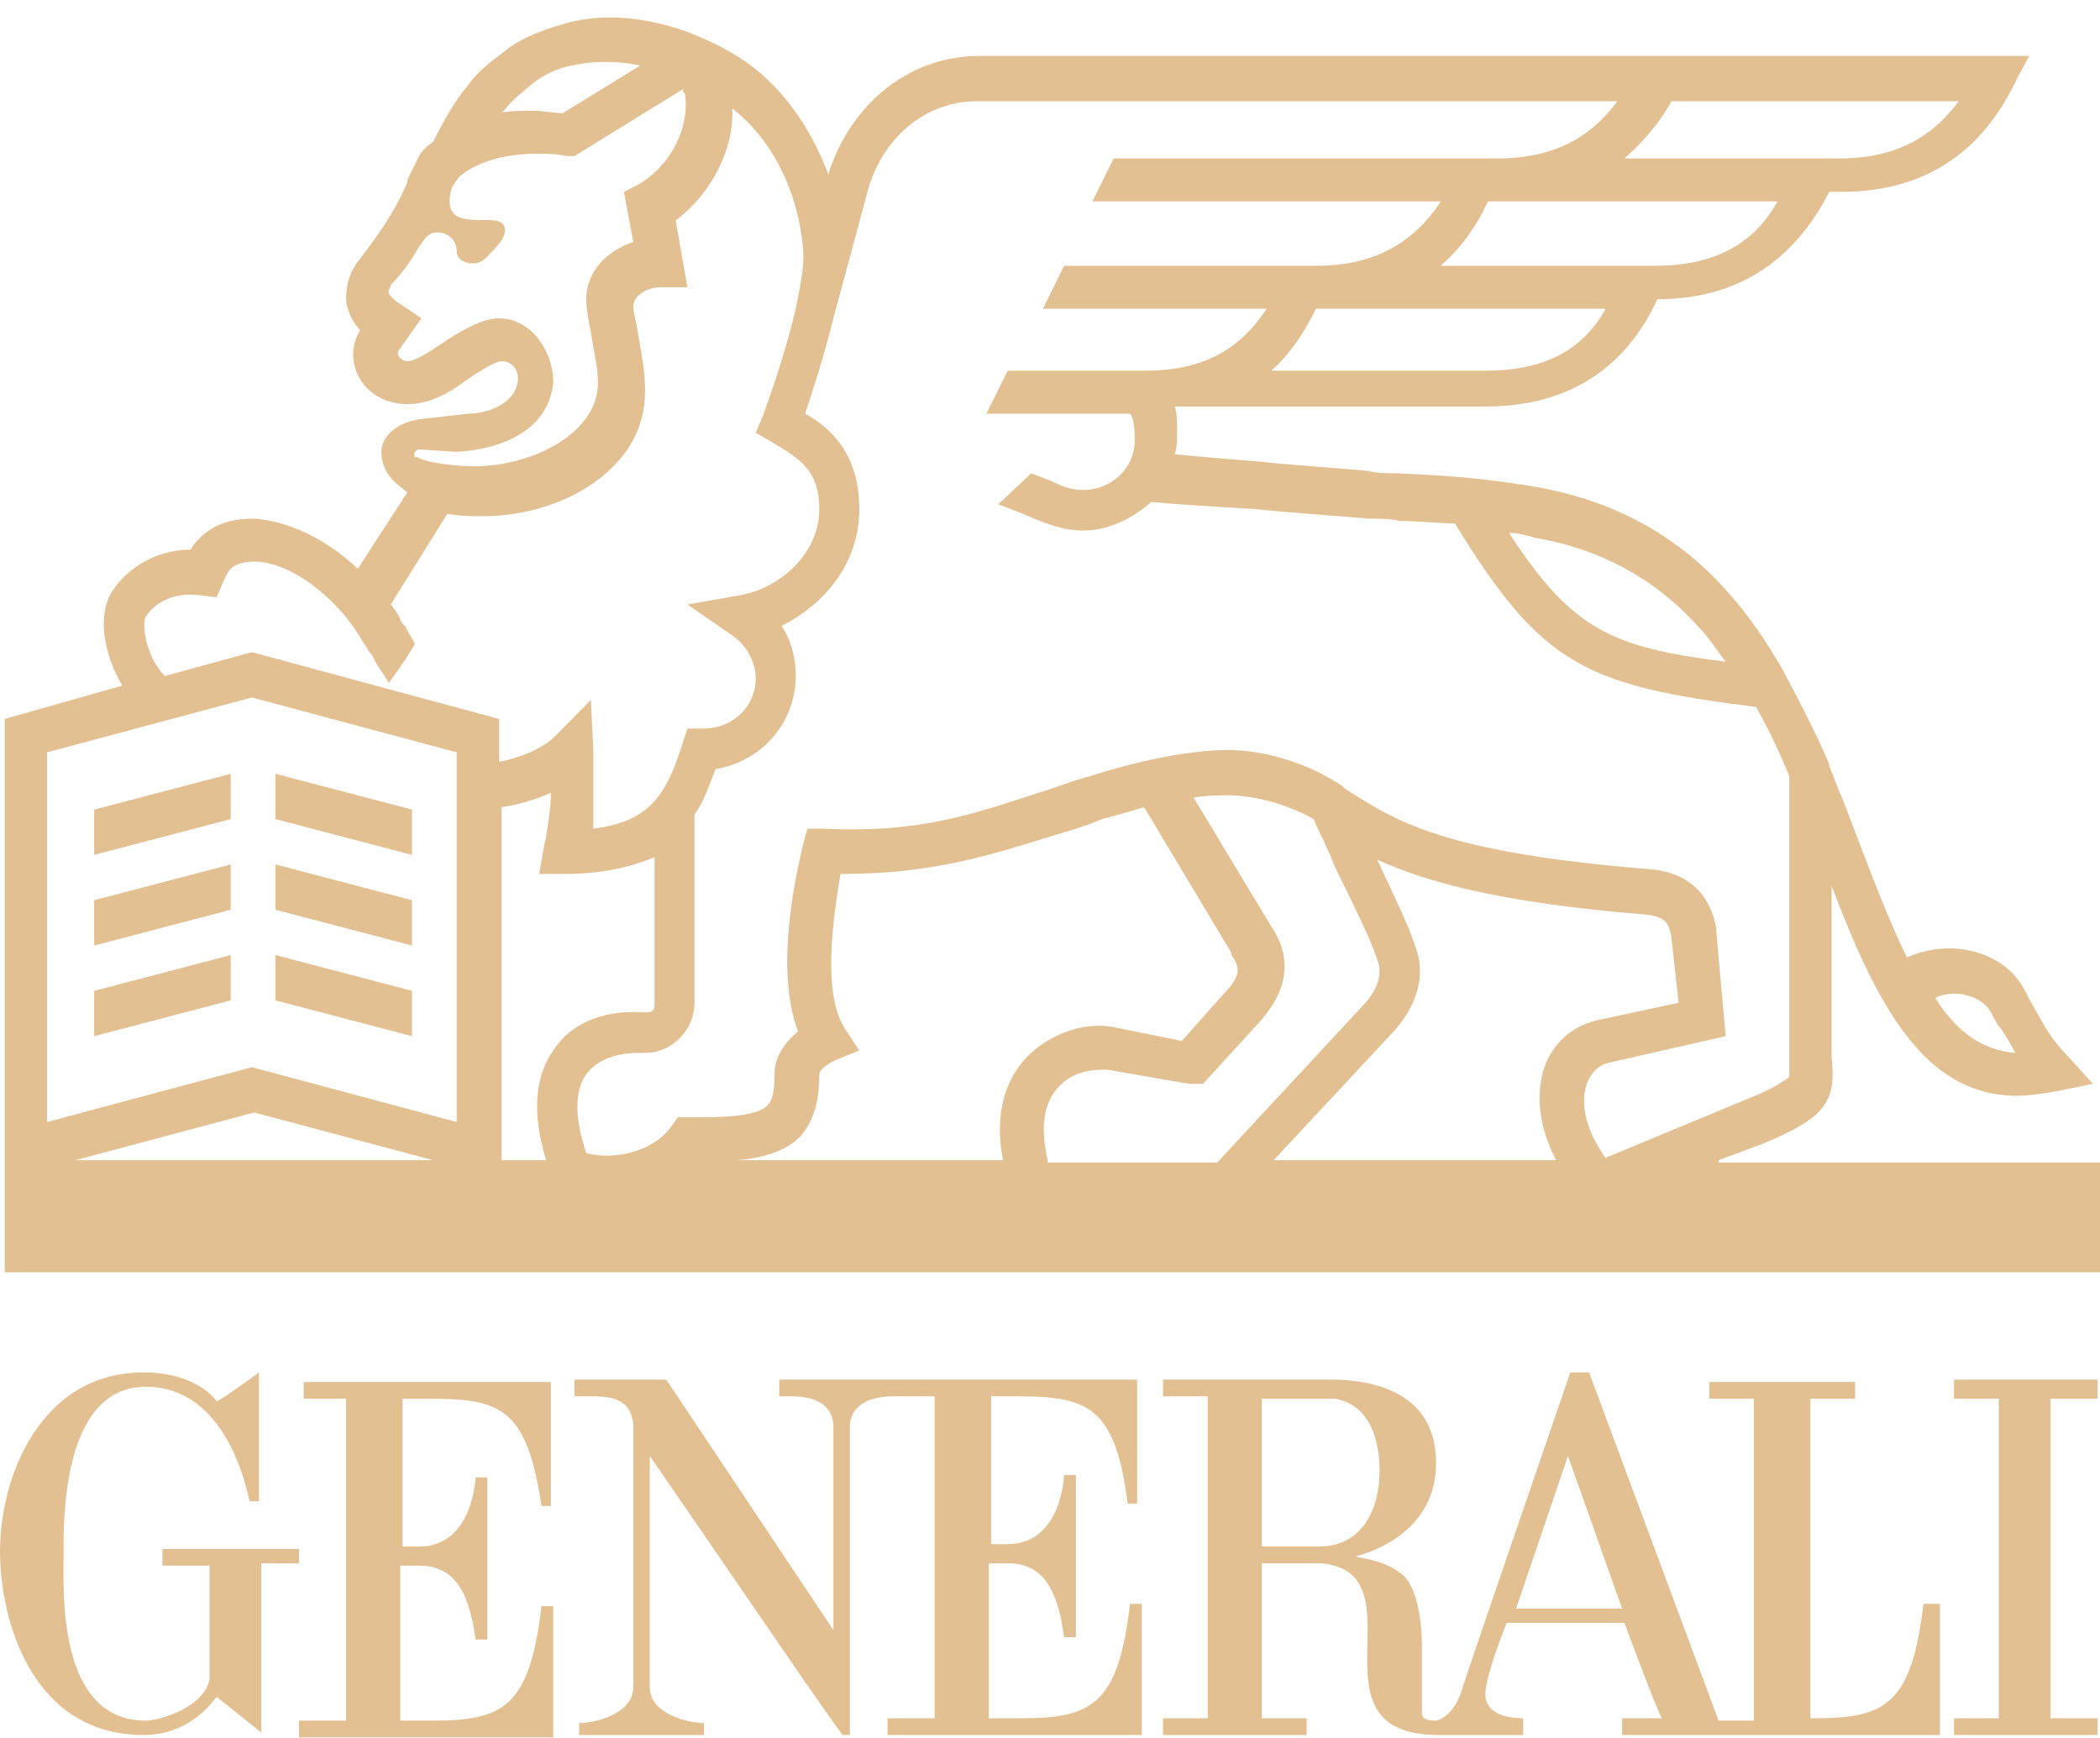 <?xml version="1.0" encoding="UTF-8"?> <svg xmlns="http://www.w3.org/2000/svg" width="116" height="96" viewBox="0 0 116 96" fill="none"><g clip-path="url(#clip0_578_426)"><path d="M22.238 85.295V77.259C27.179 77.259 29 76.996 29.91 83.187H30.43V76.337H16.776V77.259H19.117V95.044H16.516V95.966H30.561V88.721H29.91C29.26 94.254 27.83 95.044 23.928 95.044H22.108V86.481H23.148C24.839 86.481 25.879 87.535 26.269 90.565H26.919V81.606H26.269C26.269 81.606 26.139 85.427 23.148 85.427H22.238V85.295Z" fill="#E3C092"></path><path d="M16.646 85.559H8.973V86.481H11.574V92.805C11.184 94.385 8.713 95.044 8.063 95.044C3.121 95.044 3.511 87.799 3.511 85.822C3.511 84.11 3.381 76.6 8.063 76.6C11.444 76.6 13.134 79.894 13.785 82.924H14.305C14.305 81.738 14.305 75.81 14.305 75.81C14.305 75.81 11.964 77.523 11.964 77.391C11.964 77.391 10.924 75.81 7.933 75.81C2.211 75.81 0 81.607 0 85.691C0 89.379 1.691 95.835 7.933 95.835C9.883 95.835 11.184 94.781 11.964 93.727L14.435 95.703V86.349H16.516V85.559H16.646Z" fill="#E3C092"></path><path d="M106.247 88.589C105.596 94.122 104.166 94.912 100.265 94.912H100.004V77.259H102.475V76.337H94.413V77.259H96.883V95.044H94.933L87.78 75.81H86.74C86.74 75.81 80.758 93.2 80.758 93.332C80.758 93.332 80.368 94.781 79.327 95.044C78.417 95.044 78.547 94.649 78.547 94.385V90.96C78.547 90.038 78.417 88.062 77.637 87.14C76.596 86.086 74.906 86.086 74.906 85.954C74.906 85.954 79.327 85.032 79.327 80.816C79.327 77.786 77.247 76.337 73.865 76.205H64.242V77.127H66.713V94.912H64.242V95.835H72.175V94.912H69.704V86.349H72.955C78.677 86.876 71.915 95.835 79.457 95.835H84.139V94.912C83.879 94.912 82.188 94.912 82.058 93.727C81.928 92.805 83.229 89.643 83.229 89.643H89.731C89.731 89.643 91.682 94.912 91.812 94.912H89.601V95.835H107.157V88.589H106.247ZM72.825 85.427H69.704V77.259H73.735C76.076 77.654 76.206 80.421 76.206 81.211C76.206 83.319 75.296 85.427 72.825 85.427ZM83.749 88.852L86.61 80.421L89.601 88.852H83.749Z" fill="#E3C092"></path><path d="M54.619 77.127C59.561 77.127 61.511 76.864 62.291 83.056H62.812V76.205H43.045V77.127H43.565C44.215 77.127 45.906 77.127 46.036 78.708V90.038L36.803 76.205H31.731V77.127H32.511C33.552 77.127 34.852 77.127 34.982 78.708V93.2C34.982 94.649 32.901 95.176 31.991 95.176V95.834H38.883V95.176C37.973 95.176 35.892 94.649 35.892 93.2V80.421C39.534 85.69 46.426 95.834 46.556 95.834H46.946V78.708C47.076 77.259 48.637 77.127 49.417 77.127H51.628V94.912H49.027V95.834H63.072V88.589H62.422C61.771 94.122 60.341 94.912 56.44 94.912H54.619V86.349H55.659C57.35 86.349 58.39 87.403 58.78 90.433H59.431V81.475H58.78C58.78 81.475 58.65 85.295 55.659 85.295H54.749V77.127H54.619Z" fill="#E3C092"></path><path d="M107.937 76.205V77.259H110.408V94.912H107.937V95.834H115.87V94.912H113.269V77.259H115.87V76.205H107.937Z" fill="#E3C092"></path><path d="M94.933 64.085L97.404 63.163C100.915 61.714 101.435 60.792 101.175 58.42V48.935C103.776 55.785 106.377 60.528 111.448 60.528C112.099 60.528 112.879 60.396 113.659 60.265L115.61 59.869L114.179 58.288C113.269 57.366 112.879 56.576 112.359 55.654C112.099 55.258 111.969 54.863 111.709 54.468C110.538 52.492 107.677 51.833 105.336 52.887C104.296 50.779 103.256 48.013 101.955 44.587L101.695 43.929C101.435 43.402 101.305 42.875 101.045 42.348V42.216C100.265 40.372 99.354 38.659 98.444 36.947C97.534 35.366 96.623 34.048 95.583 32.863C92.852 29.701 89.341 27.725 85.049 26.934C82.058 26.407 79.978 26.276 77.247 26.144C76.727 26.144 76.076 26.144 75.556 26.012C74.386 25.88 71.915 25.749 69.444 25.485C67.753 25.353 66.193 25.222 64.892 25.09C65.022 24.695 65.022 24.299 65.022 23.904C65.022 23.377 65.022 22.85 64.892 22.455H82.058C86.48 22.455 89.731 20.479 91.552 16.527C95.973 16.527 99.094 14.419 101.045 10.598H101.695C106.247 10.598 109.498 8.491 111.448 4.275L112.099 3.089H54.099C50.327 3.089 47.076 5.592 45.776 9.544V9.676C44.735 6.91 43.045 4.538 40.704 3.089C37.453 1.113 33.812 0.454 30.951 1.377C30.04 1.64 29 2.035 28.22 2.562C27.57 3.089 26.529 3.748 25.879 4.67C25.099 5.592 24.448 6.778 23.928 7.832C23.538 8.095 23.278 8.359 23.148 8.622L22.498 9.94V10.071C21.718 11.916 20.677 13.233 19.897 14.287C19.117 15.209 19.117 16.131 19.117 16.659C19.247 17.317 19.507 17.844 19.897 18.239C19.637 18.635 19.507 19.162 19.507 19.557C19.507 21.138 20.807 22.323 22.498 22.323C23.668 22.323 24.709 21.796 25.749 21.006C26.139 20.742 27.309 19.952 27.7 19.952C28.22 19.952 28.61 20.347 28.61 20.874C28.61 22.192 27.049 22.85 25.879 22.85L23.538 23.114C21.848 23.245 21.067 24.168 21.067 24.958C21.067 25.749 21.457 26.276 21.718 26.539L21.848 26.671L22.498 27.198L19.767 31.413C17.946 29.701 15.866 28.779 14.045 28.647C12.874 28.647 11.834 28.91 11.054 29.701C10.794 29.964 10.664 30.096 10.534 30.36C8.583 30.36 7.022 31.413 6.242 32.599C5.332 33.916 5.722 36.156 6.762 37.869L0.26 39.713V70.277H116V64.217H94.933V64.085ZM109.888 55.785C110.148 56.181 110.278 56.576 110.538 56.839C110.798 57.235 111.058 57.63 111.318 58.157C109.498 58.025 108.067 56.971 106.897 55.127C107.937 54.6 109.368 54.995 109.888 55.785ZM84.789 29.701C88.561 30.36 91.552 32.072 93.892 34.707C94.413 35.234 94.803 35.893 95.323 36.551C89.081 35.761 86.87 34.839 83.359 29.437C83.879 29.437 84.269 29.569 84.789 29.701ZM82.058 20.479H70.224C71.265 19.557 72.045 18.371 72.695 17.054H88.691C87.39 19.425 85.179 20.479 82.058 20.479ZM91.421 14.682H79.588C80.628 13.76 81.538 12.575 82.188 11.125H98.184C96.883 13.497 94.673 14.682 91.421 14.682ZM92.332 5.592H108.197C106.637 7.7 104.556 8.754 101.565 8.754H89.731C90.771 7.832 91.682 6.778 92.332 5.592ZM27.83 6.119C28.22 5.592 28.87 5.065 29.52 4.538C30.04 4.143 30.821 3.748 31.601 3.616C32.771 3.353 34.072 3.353 35.372 3.616L31.081 6.251C30.561 6.251 30.04 6.119 29.52 6.119C28.74 6.119 28.09 6.119 27.57 6.251C27.7 6.251 27.7 6.251 27.83 6.119ZM22.888 25.09C22.888 24.958 23.018 24.826 23.148 24.826L25.229 24.958C27.7 24.826 30.3 23.773 30.561 21.138C30.561 19.293 29.26 17.581 27.57 17.581C26.659 17.581 25.489 18.239 24.318 19.03C23.538 19.557 22.888 19.952 22.498 19.952C22.238 19.952 21.978 19.689 21.978 19.557C21.978 19.557 21.978 19.557 21.978 19.425L23.278 17.581L22.108 16.79C21.848 16.659 21.457 16.263 21.457 16.131C21.457 16 21.587 15.868 21.587 15.736C22.108 15.209 22.628 14.551 23.148 13.628C23.538 13.101 23.668 12.838 24.188 12.838C24.709 12.838 25.229 13.233 25.229 13.892C25.229 14.287 25.619 14.551 26.139 14.551C26.659 14.551 26.919 14.155 27.179 13.892C27.179 13.892 28.35 12.838 27.7 12.311C27.049 11.784 24.188 12.97 24.969 10.335L25.229 9.94C25.489 9.544 26.919 8.491 29.65 8.491C30.17 8.491 30.691 8.491 31.341 8.622H31.731L37.713 4.934C37.713 5.065 37.843 5.197 37.843 5.197C38.103 7.041 37.063 9.149 35.242 10.203L34.462 10.598L34.982 13.365C33.422 13.892 32.381 15.078 32.381 16.527C32.381 17.054 32.511 17.712 32.641 18.371C32.771 19.293 33.031 20.215 33.031 21.138C33.031 24.036 29.13 25.88 25.879 25.749H25.749C25.619 25.749 23.538 25.617 23.018 25.222C22.888 25.353 22.888 25.222 22.888 25.09ZM8.063 34.048C8.583 33.258 9.623 32.731 10.924 32.863L11.964 32.994L12.354 32.072C12.484 31.809 12.614 31.545 12.744 31.413C13.005 31.15 13.525 31.018 14.045 31.018C15.475 31.018 17.296 32.072 18.727 33.653C19.247 34.18 19.767 34.97 20.157 35.629C20.287 35.761 20.287 35.893 20.417 36.024C20.547 36.156 20.677 36.42 20.677 36.42C20.677 36.551 21.457 37.605 21.457 37.737C21.978 37.078 22.498 36.288 22.888 35.629V35.497C22.758 35.234 22.498 34.839 22.368 34.575L22.238 34.443C22.238 34.443 22.108 34.312 22.108 34.18C21.978 33.916 21.718 33.521 21.587 33.389L24.709 28.383C25.489 28.515 26.139 28.515 26.529 28.515H26.659C31.081 28.515 35.632 25.88 35.632 21.665V21.533C35.632 20.347 35.372 19.293 35.242 18.371C35.112 17.712 34.982 17.185 34.982 16.922C34.982 16.395 35.632 15.868 36.543 15.868H37.973L37.323 12.179C39.274 10.73 40.574 8.227 40.444 5.987C42.655 7.7 44.085 10.598 44.345 13.628C44.475 14.551 44.215 15.736 43.955 17.054L43.825 17.581C43.305 19.689 42.525 21.928 42.135 22.982L41.744 23.904L42.655 24.431C44.215 25.353 45.256 26.012 45.256 28.12C45.256 30.623 43.045 32.467 40.964 32.863L37.973 33.389L40.444 35.102C41.224 35.629 41.744 36.551 41.744 37.474C41.744 39.054 40.444 40.24 38.883 40.24H37.973L37.713 41.031C36.803 43.929 35.892 45.378 32.771 45.773C32.771 44.851 32.771 43.929 32.771 42.743C32.771 42.48 32.771 41.689 32.771 41.426L32.641 38.659L30.691 40.635C30.04 41.294 28.87 41.821 27.57 42.084V39.713L13.915 36.024L9.103 37.342C8.063 36.288 7.803 34.443 8.063 34.048ZM4.161 64.085L14.045 61.45L23.928 64.085H4.161ZM25.229 61.977L13.915 58.947L2.601 61.977V41.557L13.915 38.527L25.229 41.557V61.977ZM30.561 58.025C29.52 59.474 29.39 61.582 30.17 64.085H27.7V44.587C28.61 44.456 29.52 44.192 30.43 43.797C30.43 44.587 30.3 45.378 30.17 46.168C30.17 46.432 30.04 46.564 30.04 46.827L29.78 48.276H31.211C33.291 48.276 34.852 47.881 36.153 47.354V55.522C36.153 55.785 36.022 55.917 35.762 55.917H35.372C33.291 55.785 31.471 56.576 30.561 58.025ZM56.569 58.552C55.659 59.606 54.879 61.319 55.399 64.085H40.704C42.265 63.953 43.435 63.558 44.215 62.768C45.126 61.714 45.256 60.396 45.256 59.342C45.256 59.211 45.386 58.947 46.166 58.552L47.466 58.025L46.686 56.839C45.386 54.863 46.036 50.648 46.426 48.276H46.556C51.498 48.276 54.749 47.222 58.13 46.168C59.04 45.905 59.951 45.641 60.861 45.246C60.861 45.246 61.901 44.983 63.202 44.587L68.013 52.624V52.755C68.534 53.414 68.534 53.941 67.623 54.863L65.282 57.498L61.381 56.708C59.691 56.444 57.74 57.235 56.569 58.552ZM57.87 64.085C57.48 62.373 57.61 61.055 58.39 60.133C59.17 59.211 60.211 59.079 61.121 59.079L65.673 59.869H65.803H66.453L69.704 56.312C70.224 55.654 71.915 53.678 70.224 51.175L65.933 44.06C66.583 43.929 67.363 43.929 68.013 43.929C68.013 43.929 70.224 43.929 72.565 45.246C72.825 45.905 73.345 46.827 73.735 47.881C74.646 49.725 75.816 52.097 76.076 53.019C76.206 53.282 76.466 54.205 75.426 55.39L67.233 64.217H57.87V64.085ZM85.96 64.085H70.354L76.987 56.971C78.287 55.522 78.807 53.809 78.157 52.228C77.897 51.306 76.987 49.462 76.076 47.486C78.677 48.671 82.709 49.857 90.901 50.516C91.942 50.648 92.202 50.911 92.332 51.833L92.722 55.39L88.43 56.312C87 56.576 85.83 57.498 85.309 58.947C84.789 60.528 85.049 62.373 85.96 64.085ZM87.65 59.869C87.91 59.211 88.3 58.816 88.951 58.684L95.323 57.235L94.803 51.438V51.306C94.673 50.516 94.153 48.276 91.161 48.013C79.718 47.09 77.117 45.378 74.256 43.534L74.126 43.402C71.135 41.426 68.144 41.426 67.883 41.426C64.632 41.426 60.601 42.743 60.211 42.875C59.17 43.138 58.26 43.534 57.35 43.797C53.709 44.983 50.718 46.037 45.516 45.773H44.605L44.345 46.695C44.215 47.354 42.655 53.282 44.085 56.971C42.785 58.025 42.785 59.079 42.785 59.342C42.785 60.66 42.525 60.923 42.395 61.055C41.744 61.714 39.794 61.714 38.103 61.714H37.453L37.063 62.241C36.022 63.69 33.812 64.085 32.381 63.69C31.731 61.714 31.731 60.265 32.381 59.342C33.161 58.288 34.592 58.157 35.242 58.157H35.632C37.193 58.157 38.363 56.839 38.363 55.39V44.983C38.883 44.324 39.144 43.402 39.534 42.48C42.005 42.084 43.955 39.977 43.955 37.342C43.955 36.288 43.695 35.366 43.175 34.575C45.516 33.389 47.466 31.15 47.466 28.12C47.466 25.09 45.906 23.641 44.475 22.85C44.865 21.665 45.516 19.689 46.036 17.581L47.987 10.335C48.897 7.437 51.238 5.592 53.969 5.592H89.341C87.78 7.7 85.7 8.754 82.709 8.754H61.511L60.341 11.125H79.588C78.027 13.497 75.816 14.682 72.695 14.682H58.78L57.61 17.054H69.964C68.404 19.425 66.323 20.479 63.202 20.479H55.659L54.489 22.85H62.422C62.552 22.982 62.682 23.377 62.682 24.299C62.682 25.88 61.381 27.066 59.821 27.066C59.3 27.066 58.78 26.934 58 26.539C57.61 26.407 57.35 26.276 56.96 26.144L55.139 27.856C55.529 27.988 55.789 28.12 56.179 28.252C57.74 28.91 58.65 29.306 59.821 29.306C61.251 29.306 62.552 28.647 63.592 27.725C64.892 27.856 67.103 27.988 69.314 28.12C71.915 28.383 74.256 28.515 75.556 28.647C76.206 28.647 76.727 28.647 77.377 28.779C78.417 28.779 79.457 28.91 80.368 28.91C85.179 36.815 87.65 37.869 97.013 39.054C97.664 40.24 98.314 41.557 98.834 42.875V58.288V58.42C98.834 59.079 98.834 59.342 98.834 59.474C98.444 59.869 97.013 60.528 96.623 60.66L88.691 63.953C87.65 62.504 87.26 61.055 87.65 59.869Z" fill="#E3C092"></path><path d="M15.215 45.246L22.758 47.222V44.719L15.215 42.743V45.246Z" fill="#E3C092"></path><path d="M12.744 42.743L5.202 44.719V47.222L12.744 45.246V42.743Z" fill="#E3C092"></path><path d="M12.744 47.749L5.202 49.725V52.228L12.744 50.252V47.749Z" fill="#E3C092"></path><path d="M15.215 50.252L22.758 52.228V49.725L15.215 47.749V50.252Z" fill="#E3C092"></path><path d="M15.215 55.258L22.758 57.234V54.731L15.215 52.755V55.258Z" fill="#E3C092"></path><path d="M12.744 52.755L5.202 54.731V57.234L12.744 55.258V52.755Z" fill="#E3C092"></path></g><defs><clipPath id="clip0_578_426"><rect width="116" height="95" fill="white" transform="translate(0 0.966)"></rect></clipPath></defs></svg> 